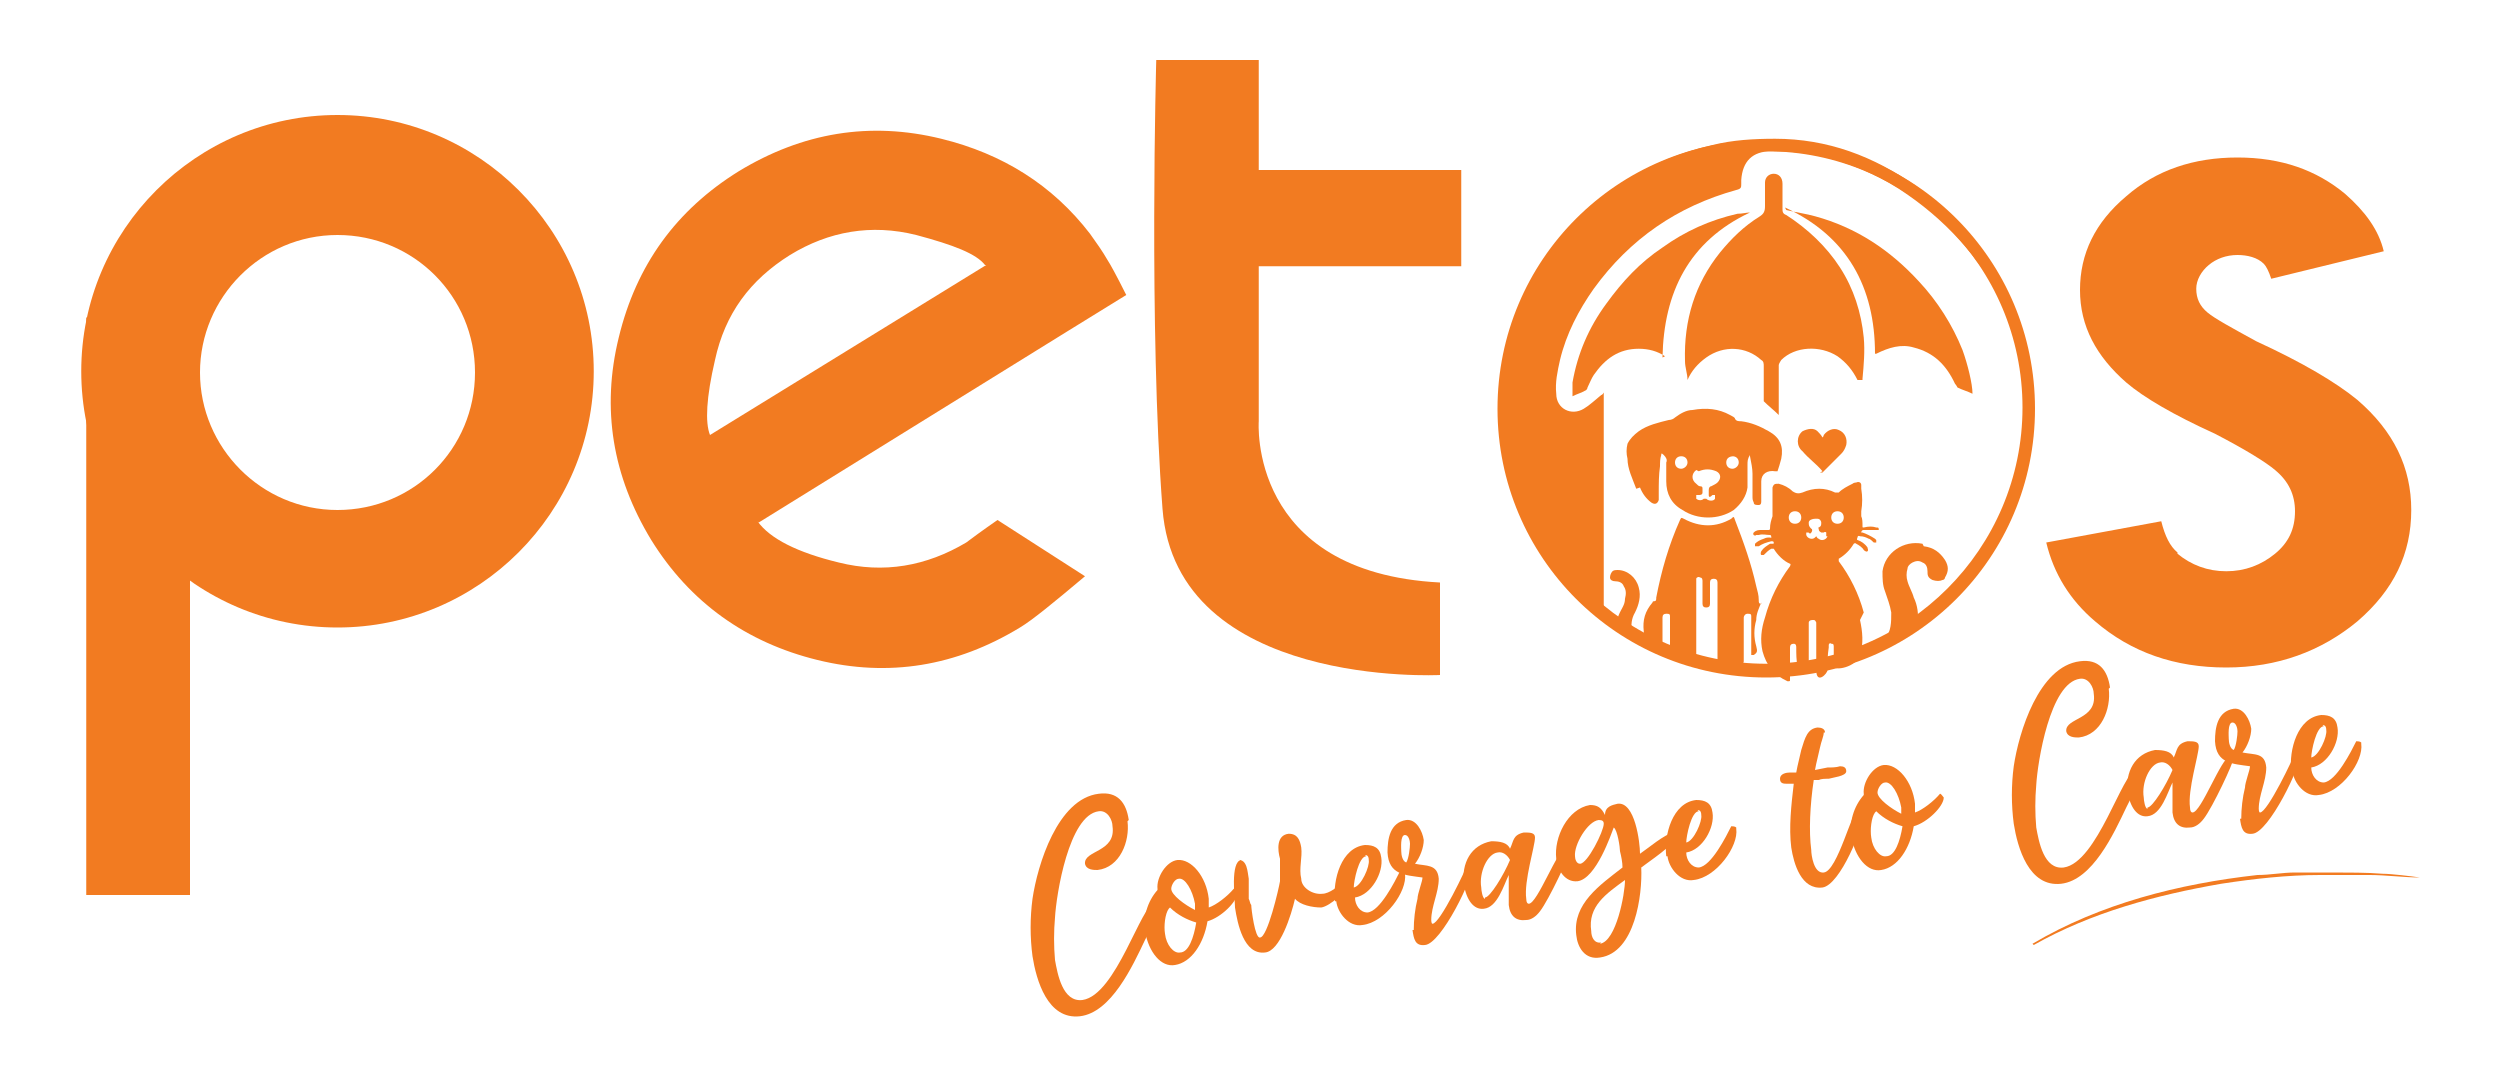 <?xml version="1.0" encoding="UTF-8"?>
<svg id="Layer_1" xmlns="http://www.w3.org/2000/svg" version="1.1" viewBox="0 0 200 86.2">
  <!-- Generator: Adobe Illustrator 29.0.1, SVG Export Plug-In . SVG Version: 2.1.0 Build 192)  -->
  <defs>
    <style>
      .st0 {
        fill: #f27b21;
      }
    </style>
  </defs>
  <rect class="st0" x="96.9" y="13.6" width="20" height="7.7"/>
  <g>
    <path class="st0" d="M27,9.2c-11.3,0-20.5,9.2-20.5,20.5s9.2,20.5,20.5,20.5,20.5-9.2,20.5-20.5-9.2-20.5-20.5-20.5ZM27,40.8c-6.1,0-11-5-11-11s4.9-11,11-11,11,4.9,11,11-4.9,11-11,11Z"/>
    <path class="st0" d="M60.6,41.7c1,1.4,3.2,2.5,6.5,3.3,3.6.9,7,.3,10.2-1.6.4-.3,1.2-.9,2.5-1.8l7,4.5c-2.5,2.1-4.2,3.5-5.2,4.1-5.1,3.1-10.5,4-16.2,2.6-5.7-1.4-10.2-4.6-13.3-9.6-3.1-5.1-4-10.5-2.6-16.2,1.4-5.8,4.6-10.2,9.6-13.3,5.1-3.1,10.5-4,16.2-2.6,4.9,1.2,8.9,3.7,11.9,7.6.5.7,1,1.4,1.4,2.1.2.3.7,1.2,1.5,2.8l-4.7,2.9-24.7,15.3ZM78.8,21.2c-.7-.9-2.5-1.6-5.5-2.4-3.6-.9-7-.3-10.1,1.6-3.2,2-5.2,4.7-6,8.4-.7,3-.8,5-.4,6l22.1-13.6Z"/>
    <path class="st0" d="M174.2,44.3c1.1.9,2.4,1.4,3.9,1.4,1.5,0,2.8-.5,3.9-1.4,1.1-.9,1.6-2,1.6-3.4,0-1.3-.5-2.4-1.6-3.3-.7-.6-2.3-1.6-4.8-2.9-3.3-1.5-5.7-2.9-7.1-4.1-2.4-2.1-3.7-4.5-3.7-7.4,0-2.9,1.2-5.4,3.7-7.5,2.4-2.1,5.4-3.1,8.9-3.1,3.5,0,6.3,1,8.6,2.9,1.6,1.4,2.7,2.9,3.1,4.6l-9,2.2c-.2-.6-.4-1-.6-1.2-.5-.5-1.3-.7-2.1-.7-.9,0-1.7.3-2.3.8-.6.5-1,1.2-1,1.9,0,.8.3,1.4.9,1.9.6.5,1.9,1.2,3.9,2.3,3.7,1.7,6.4,3.3,8.1,4.7,2.9,2.5,4.3,5.4,4.3,8.8,0,3.5-1.4,6.4-4.3,8.9-2.9,2.4-6.4,3.7-10.5,3.7-4.1,0-7.6-1.2-10.5-3.7-2-1.7-3.3-3.8-3.9-6.3l9.2-1.7c.3,1.2.7,2,1.3,2.5Z"/>
    <path class="st0" d="M100.7,4.8v28.9s-.9,12.1,14.5,12.9v7.4s-21.1,1.1-22.2-13.3c-1.1-14.4-.5-35.9-.5-35.9h8.2Z"/>
    <path class="st0" d="M90.2,65.7c.2,1.6-.6,3.7-2.4,3.9-.3,0-.9,0-1-.5-.1-1.1,2.5-.9,2.2-3,0-.5-.4-1.3-1.1-1.2-2.4.3-3.4,6.7-3.5,8.5-.1,1.1-.1,2.3,0,3.4.2,1.1.6,3.4,2.2,3.2,2.7-.4,4.7-7.7,5.8-7.8.1,0,.3,0,.3.2,0,.7-.8,2.2-1.1,2.8-1,2.1-2.7,5.8-5.2,6.1-2.6.3-3.5-2.9-3.8-4.8-.2-1.5-.2-3.1,0-4.6.4-2.7,2-8,5.3-8.4,1.5-.2,2.2.7,2.4,2.1Z"/>
    <path class="st0" d="M91.6,74.7c-.2-1.3.2-2.6,1-3.5,0,0,0,0,0-.1-.1-.9.7-2.2,1.6-2.3,1.1-.1,2.3,1.3,2.5,3.1,0,.2,0,.5,0,.7.6-.2,1.5-.9,2-1.5.1,0,.2.2.3.3,0,.7-1.3,2-2.4,2.3-.3,1.8-1.3,3.3-2.6,3.5-1.1.2-2.1-1-2.4-2.7ZM93.5,72.7c-.3.4-.4,1.4-.3,2,.1.9.7,1.6,1.2,1.5.7,0,1.1-1.2,1.3-2.4-.7-.2-1.5-.6-2.1-1.2ZM95.6,72.3c-.2-1.1-.8-2.1-1.3-2-.3,0-.6.5-.6.8,0,.5,1.1,1.3,1.9,1.7,0-.1,0-.3,0-.4Z"/>
    <path class="st0" d="M99,68.8c.8-.1.8,1,.9,1.5,0,.2,0,.4,0,.5v1.1c.1.2.1.4.2.5,0,.3.3,2.7.7,2.6.6,0,1.5-3.9,1.6-4.5,0-.2,0-.4,0-.6,0-.1,0-.3,0-.4v-.8c-.2-.7-.3-1.9.7-2,.7,0,.9.5,1,1.1.1.8-.2,1.7,0,2.5,0,.7.9,1.3,1.7,1.2.5,0,1.4-.6,1.6-1.1,0,0,.1-.1.2-.1.1,0,.2,0,.3.2,0,.7-1.5,2-2.2,2.1-.7,0-1.7-.2-2.1-.7-.3,1.3-1.2,4.2-2.4,4.3-1.7.2-2.2-2.3-2.4-3.6,0-.6-.4-3.7.5-3.8Z"/>
    <path class="st0" d="M106.8,72.1c-.2-1.7.5-4.3,2.4-4.5.7,0,1.2.2,1.3,1,.2,1.2-.8,3-2.1,3.2h0c0,.6.4,1.2,1,1.2,1-.1,2.2-2.5,2.6-3.3.1,0,.3,0,.4.1,0,0,0,0,0,.1.2,1.4-1.6,3.9-3.4,4.1-1.1.2-2-1-2.1-1.9ZM109.3,68.5c-.6,0-1,2-1,2.5.6-.1,1.3-1.7,1.2-2.2,0-.1,0-.4-.3-.4Z"/>
    <path class="st0" d="M113.1,74.4c0-.8.1-1.7.3-2.5,0-.4.4-1.4.4-1.7-1.4-.2-2.7-.2-2.8-2,0-1.1.2-2.4,1.5-2.6.8-.1,1.3.9,1.4,1.6,0,.6-.3,1.4-.7,1.9.9.2,1.8,0,1.9,1.2,0,1.1-.6,2.2-.6,3.3,0,0,0,.3.1.3.6,0,2.7-4.4,2.9-5,.1,0,.4,0,.4.1,0,1.2-2.6,6.5-3.9,6.6-.8.1-.9-.5-1-1.2ZM112.4,66.8c-.4,0-.3,1.1-.3,1.3,0,.3.1.8.4.9.2-.3.3-1.2.3-1.5,0-.2-.1-.7-.4-.7Z"/>
    <path class="st0" d="M117.1,70.8c-.2-1.8.6-3.2,2.2-3.5.7,0,1.3.1,1.5.6.3-.6.2-1.1,1.1-1.3.5,0,.9,0,.9.4,0,.7-.9,3.5-.7,4.9,0,.3.1.4.2.4.7,0,2.3-4.4,3-4.5.1,0,.2,0,.3.2,0,.4-1.7,4-2.4,4.9-.3.4-.7.7-1.1.7-.8.1-1.3-.3-1.4-1.2,0-.6,0-1.5,0-2.4-.4.8-.9,2.6-2,2.7-.8.1-1.4-.7-1.6-2ZM118.8,71.8c.4,0,1.5-1.8,2-3-.2-.4-.6-.7-1-.6-.8.1-1.5,1.6-1.3,2.8,0,.2.1.9.3.9Z"/>
    <path class="st0" d="M124.5,68.7c-.2-1.7.9-4,2.7-4.3.6,0,.9.2,1.2.8,0-.7.6-.8,1-.9,1.4-.2,1.8,3.1,1.8,4,.6-.4,2-1.6,2.7-1.7.1,0,.2.2.2.3,0,.6-2.3,2.1-2.8,2.5.1,2.2-.5,6.8-3.3,7.2-1.2.2-1.8-.8-1.9-1.8-.3-2.5,1.9-4,3.7-5.4,0-.4-.1-.9-.2-1.3,0-.3-.2-1.7-.5-1.9-.2.5-1.4,4.1-2.9,4.3-1,.1-1.6-.9-1.7-1.8ZM126,68.5c0,.2.1.6.4.6.6,0,1.9-2.6,1.9-3.2,0-.2-.1-.3-.4-.3-.9.1-2,2-1.9,2.9ZM128,75.5c1.3-.2,2-4,2-5.1-1.5,1.1-3,2.1-2.7,4.1,0,.4.2,1,.8.9Z"/>
    <path class="st0" d="M133.3,68.5c-.2-1.7.5-4.3,2.4-4.5.7,0,1.2.2,1.3,1,.2,1.2-.8,3-2.1,3.2h0c0,.6.4,1.2,1,1.2,1-.1,2.2-2.5,2.6-3.3.1,0,.3,0,.4.1,0,0,0,0,0,.1.2,1.4-1.6,3.9-3.4,4.1-1.1.2-2-1-2.1-1.9ZM135.9,64.9c-.6,0-1,2-1,2.5.6-.1,1.3-1.7,1.2-2.2,0-.1,0-.4-.3-.4Z"/>
    <path class="st0" d="M145.9,58.6c0,.3-.2.7-.3,1.2-.1.5-.3,1.2-.4,1.8l1-.2c.3,0,.7,0,1-.1.3,0,.5.1.5.4,0,.4-1.1.5-1.4.6-.3,0-.6,0-.8.1h-.4c-.3,2-.4,4.1-.2,5.6,0,.4.2,1.9,1,1.8,1.1-.1,2.3-5.1,2.8-5.2.2,0,.4.1.4.3,0,1.3-1.9,5.9-3.3,6.1-1.7.2-2.3-1.9-2.5-3.2-.2-1.6,0-3.4.2-5.1-.2,0-.3,0-.5,0-.3,0-.6,0-.6-.4,0-.4.5-.5.8-.5.2,0,.3,0,.5,0,.1-.6.3-1.3.4-1.8.3-1,.5-1.7,1.3-1.8.3,0,.6.1.6.4Z"/>
    <path class="st0" d="M148.1,67.1c-.2-1.3.2-2.6,1-3.5,0,0,0,0,0-.1-.1-.9.7-2.2,1.6-2.3,1.1-.1,2.3,1.3,2.5,3.1,0,.2,0,.5,0,.7.6-.2,1.5-.9,2-1.5.1,0,.2.2.3.3,0,.7-1.3,2-2.4,2.3-.3,1.8-1.3,3.3-2.6,3.5-1.1.2-2.1-1-2.4-2.7ZM150,65c-.3.4-.4,1.4-.3,2,.1.9.7,1.6,1.2,1.5.7,0,1.1-1.2,1.3-2.4-.7-.2-1.5-.6-2.1-1.2ZM152.1,64.6c-.2-1.1-.8-2.1-1.3-2-.3,0-.6.5-.6.8,0,.5,1.1,1.3,1.9,1.7,0-.1,0-.3,0-.4Z"/>
    <path class="st0" d="M168.7,55.1c.2,1.6-.6,3.7-2.4,3.9-.3,0-.9,0-1-.5-.1-1.1,2.5-.9,2.2-3,0-.5-.4-1.3-1.1-1.2-2.4.3-3.4,6.7-3.5,8.5-.1,1.1-.1,2.3,0,3.4.2,1.1.6,3.4,2.2,3.2,2.7-.4,4.7-7.7,5.8-7.8.1,0,.3,0,.3.2,0,.7-.8,2.2-1.1,2.8-1,2.1-2.7,5.8-5.2,6.1-2.6.3-3.5-2.9-3.8-4.8-.2-1.5-.2-3.1,0-4.6.4-2.7,2-8,5.3-8.4,1.5-.2,2.2.7,2.4,2.1Z"/>
    <path class="st0" d="M170.2,63.5c-.2-1.8.6-3.2,2.2-3.5.7,0,1.3.1,1.5.6.3-.6.2-1.1,1.1-1.3.5,0,.9,0,.9.4,0,.7-.9,3.5-.7,4.9,0,.3.1.4.2.4.7,0,2.3-4.4,3-4.5.1,0,.2,0,.3.1,0,.4-1.7,4-2.4,4.9-.3.4-.7.7-1.1.7-.8.1-1.3-.3-1.4-1.2,0-.6,0-1.5,0-2.4-.4.8-.9,2.6-2,2.7-.8.1-1.4-.7-1.6-2ZM171.8,64.6c.4,0,1.5-1.8,2-3-.2-.4-.6-.7-1-.6-.8.1-1.5,1.6-1.3,2.8,0,.2.1.9.3.9Z"/>
    <path class="st0" d="M179.3,65.5c0-.8.1-1.7.3-2.5,0-.4.4-1.4.4-1.7-1.4-.2-2.7-.2-2.8-2,0-1.1.2-2.4,1.5-2.6.8-.1,1.3.9,1.4,1.6,0,.6-.3,1.4-.7,1.9,1,.2,1.8,0,1.9,1.2,0,1.1-.6,2.2-.6,3.3,0,0,0,.3.1.3.6,0,2.7-4.4,2.9-5,.1,0,.4,0,.4.1,0,1.2-2.6,6.5-3.9,6.6-.8.1-.9-.5-1-1.2ZM178.6,57.8c-.4,0-.3,1.1-.3,1.3,0,.3.1.8.4.9.2-.3.3-1.2.3-1.5,0-.2-.1-.7-.4-.7Z"/>
    <path class="st0" d="M183.3,61.7c-.2-1.7.5-4.3,2.4-4.5.7,0,1.2.2,1.3,1,.2,1.2-.8,3-2.1,3.2h0c0,.6.4,1.2,1,1.2,1-.1,2.2-2.5,2.6-3.3.1,0,.3,0,.4.1,0,0,0,0,0,.1.2,1.4-1.6,3.9-3.4,4.1-1.1.2-2-1-2.1-1.9ZM185.9,58.1c-.6,0-1,2-1,2.5.6-.1,1.3-1.7,1.2-2.2,0-.1,0-.4-.3-.4Z"/>
    <path class="st0" d="M162.6,75.5c5.4-3.2,11.7-4.8,18-5.5,1,0,2-.2,3-.2.6,0,2.4,0,3,0,1.1,0,2.9,0,4,.1.7,0,2.3.2,3,.3-1.2,0-2.8-.2-4-.2-1.1,0-2.9,0-4,0-2.6,0-5.3.3-7.9.7-5.2.9-10.4,2.3-15,4.9h0Z"/>
    <rect class="st0" x="6.9" y="25.4" width="8.3" height="46.2"/>
    <path class="st0" d="M141.3,11.2c-11.9,0-21.5,9.6-21.5,21.5s9.6,21.5,21.5,21.5,21.5-9.6,21.5-21.5-9.6-21.5-21.5-21.5ZM141.3,53.1c-11.3,0-20.5-9.2-20.5-20.5s9.2-20.5,20.5-20.5,20.5,9.2,20.5,20.5-9.2,20.5-20.5,20.5Z"/>
    <path class="st0" d="M128.3,31.8v17.7c-.4-.3-.7-.6-1-.9-3.2-3-5.4-6.7-6.4-11-.5-1.9-.7-3.9-.6-5.9.2-4.6,1.7-8.7,4.6-12.4,3.1-4,7.2-6.6,12.1-7.7,1.6-.4,3.3-.5,5-.5,4.2,0,7.9,1.4,11.3,3.8,2.7,1.9,4.7,4.3,6.2,7.2.4.8.7,1.7,1.1,2.6,0,0,0,0,0,.1,0-.1-.1-.2-.2-.3-2-3.9-4.8-7-8.5-9.4-1.9-1.2-4-2.1-6.2-2.6-1.3-.3-2.6-.4-4-.4-1.5,0-2.3.8-2.4,2.3,0,.1,0,.2,0,.3,0,.3,0,.4-.4.5-4.7,1.3-8.5,3.9-11.4,7.9-1.2,1.7-2.2,3.6-2.7,5.7-.2.9-.4,1.8-.3,2.7,0,1.2,1.2,1.8,2.2,1.2.5-.3.9-.7,1.4-1.1,0,0,.1,0,.2-.2Z"/>
    <path class="st0" d="M148.6,30.4c-.4-.8-.9-1.4-1.6-1.9-1.4-.9-3.4-.8-4.5.3,0,0-.2.3-.2.4,0,1.2,0,2.5,0,3.7,0,0,0,.2,0,.3-.4-.4-.8-.7-1.2-1.1,0,0,0-.2,0-.3,0-.8,0-1.7,0-2.5,0-.2,0-.4-.2-.5-1.2-1.1-3-1.2-4.4-.2-.7.5-1.2,1.1-1.5,1.8,0,0,0,0,0,0,0-.5-.2-1-.2-1.5-.1-3.3.8-6.2,2.8-8.7.9-1.1,1.9-2.1,3.2-2.9.3-.2.4-.4.4-.8,0-.6,0-1.3,0-1.9,0-.4.3-.7.7-.7.4,0,.7.3.7.8,0,.7,0,1.4,0,2,0,.2,0,.4.3.5,1.7,1.1,3.2,2.5,4.3,4.2,1.1,1.7,1.7,3.6,1.9,5.6.1,1.1,0,2.2-.1,3.3,0,0,0,0,0,.1Z"/>
    <path class="st0" d="M142.9,16.8c.8.2,1.6.3,2.3.5,3.3.9,6,2.7,8.3,5.2,1.5,1.6,2.7,3.5,3.5,5.5.4,1.1.8,2.7.8,3.5-.4-.2-.8-.3-1.2-.5,0,0-.1-.2-.2-.3-.7-1.5-1.7-2.5-3.3-2.9-1-.3-2,0-3,.5,0,0,0,0-.1,0,0-5.3-2.2-9.4-7.2-11.7Z"/>
    <path class="st0" d="M133.2,28.5c-.6-.4-1.3-.6-2.1-.6-1.6,0-2.7.8-3.6,2.1-.2.3-.3.6-.5,1,0,0,0,.1-.1.2-.3.2-.7.3-1.1.5,0-.4,0-.8,0-1.1.4-2.3,1.3-4.4,2.7-6.3,1.3-1.8,2.7-3.3,4.5-4.5,1.8-1.3,3.8-2.2,6-2.7.4,0,.7-.1,1-.1-4.9,2.3-6.9,6.4-7,11.6Z"/>
    <path class="st0" d="M149.1,49c-.4-1.5-1.1-2.9-2-4.1,0-.1,0-.1,0-.2.5-.3.9-.7,1.2-1.2,0,0,.1-.1.2,0,.2.1.5.3.6.5,0,0,.2.2.3.1.1-.1,0-.2,0-.3-.2-.3-.5-.5-.8-.6,0,0-.1,0,0-.2,0,0,0-.2.2-.1.3,0,.5.1.7.2.1,0,.3.2.4.3,0,0,.2,0,.2,0,0,0,0-.1,0-.2,0,0,0,0-.1-.1-.3-.2-.7-.4-1-.5,0,0-.2,0-.1,0,0,0,0-.2.2-.2.3,0,.7,0,1,0,0,0,.2,0,.2,0,0-.1,0-.2-.1-.2,0,0,0,0-.1,0-.3-.1-.6-.1-1,0-.1,0-.1,0-.1-.1,0-.3,0-.6-.1-.8,0-.1,0-.3,0-.4.1-.6.1-1.2,0-1.8,0,0,0-.2,0-.3,0-.2-.2-.3-.4-.2,0,0-.2,0-.3.1-.4.2-.8.4-1.1.7,0,0-.2,0-.3,0-.8-.4-1.7-.4-2.6,0-.3.1-.5.1-.8-.1-.3-.3-.7-.5-1.1-.6-.3,0-.4,0-.5.3,0,0,0,.1,0,.2,0,.5,0,1.1,0,1.6,0,.2,0,.3,0,.5-.1.3-.2.6-.2,1,0,0,0,.1-.1.1-.2,0-.4,0-.6,0-.2,0-.4,0-.6.2,0,0-.1.1,0,.2,0,0,.1.1.2,0,0,0,.2,0,.2,0,.3-.1.6,0,.9,0,.1,0,.1.1.1.2,0,.1,0,0-.1,0-.2,0-.3,0-.5.1-.3.1-.5.2-.7.4,0,0,0,.1,0,.2,0,0,.1,0,.2,0,0,0,0,0,.1,0,.3-.2.6-.3,1-.4.1,0,.2,0,.2.1,0,.1,0,.1-.1.1,0,0-.1,0-.2,0-.3.2-.5.3-.7.6,0,0-.1.2,0,.3.1,0,.2,0,.2,0,0,0,0,0,0,0,.2-.2.4-.4.6-.5,0,0,.1,0,.2,0,.3.5.8,1,1.3,1.2,0,0,.1,0,0,.2-.9,1.2-1.6,2.6-2,4.1-.3.9-.4,1.8-.2,2.7.3,1.1.9,1.9,2,2.4.2,0,.2,0,.2-.1,0-.3,0-.6,0-.9,0-.6,0-1.2,0-1.7,0-.2.1-.3.3-.3.2,0,.2.2.2.3,0,.5,0,1,.1,1.5,0,.2,0,.4,0,.6s.9,0,.9-.2c0-.5,0-1,0-1.4,0-.9,0-1.6,0-2.3,0,0,0-.1,0-.2,0-.1.1-.2.3-.2.2,0,.2,0,.3.2,0,0,0,.1,0,.2,0,1.2,0,2.4,0,3.6s.9.3.9,0c0-.6,0-1.2.1-1.8,0,0,0-.1,0-.2,0-.1.1-.2.2-.1.1,0,.2,0,.2.2,0,0,0,.2,0,.3,0,.4,0,.9,0,1.3s1.8.1,2.1-.9c.3-.9.2-1.9,0-2.8ZM143.6,41.9c-.3,0-.5-.2-.5-.5,0-.3.2-.5.5-.5.3,0,.5.2.5.5,0,.3-.2.5-.5.5ZM146.2,42.9c-.1.3-.5.4-.7.2,0,0-.1,0-.2-.2,0,0,0,0-.1.1-.2.2-.6.1-.7-.2,0,0,0-.2,0-.2,0,0,.2,0,.2,0,0,.1.2.1.2,0,.1-.1.1-.3,0-.3-.2-.2-.2-.3-.2-.5,0-.2.3-.3.5-.3,0,0,.1,0,.2,0,.2,0,.3.2.3.3,0,.2,0,.3-.2.4,0,0-.1,0,0,.1,0,.1,0,.2.2.3,0,0,.1,0,.2,0,0,0,.1-.1.2,0,0,0,0,.2,0,.3ZM147,41.9c-.3,0-.5-.2-.5-.5,0-.3.2-.5.5-.5.3,0,.5.2.5.5,0,.3-.2.5-.5.5Z"/>
    <path class="st0" d="M140.9,48.3c-.2,0-.2-.1-.2-.3,0-.4-.1-.7-.2-1.1-.4-1.8-1-3.5-1.7-5.3-.1-.3-.1-.3-.3-.1-1.2.7-2.5.7-3.8,0-.2-.1-.2-.1-.3.1-.9,2-1.5,4.1-1.9,6.2,0,.2,0,.3-.2.3,0,0-.1,0-.1.1-.6.7-.8,1.4-.7,2.3,0,.4.2.7.3,1s1.2.7,1.2.6c0-.8,0-1.7,0-2.5,0,0,0-.1,0-.2,0-.2.1-.3.3-.3.2,0,.3,0,.3.2,0,0,0,.2,0,.3,0,.5,0,1.1,0,1.6,0,.3,0,.6,0,.9s2.1.5,2.1.4c0-.3,0-.7,0-1,0-1.3,0-2.5,0-3.8,0-.4,0-.7,0-1.1,0,0,0-.2,0-.3,0-.1.2-.2.3-.1.2,0,.2.2.2.3,0,.5,0,1,0,1.6,0,0,0,.1,0,.2,0,.2.1.3.3.3.2,0,.3-.1.3-.3,0-.1,0-.3,0-.4,0-.4,0-.9,0-1.3,0-.2.1-.3.3-.3.2,0,.3.1.3.3,0,0,0,.1,0,.2,0,1,0,2,0,3h0c0,1,0,2.1,0,3.1,0,.6,2.1.6,2.1,0,0-1.1,0-2.2,0-3.3,0,0,0-.1,0-.2,0-.1.1-.3.3-.3.2,0,.3,0,.3.2,0,0,0,.2,0,.2,0,.9,0,1.8,0,2.7,0,0,0,.2,0,.2,0,0,.1,0,.2,0,.3-.2.3-.3.2-.7-.2-.7-.2-1.4,0-2.1,0-.5.2-.9.4-1.4,0,0,0-.2,0-.2Z"/>
    <path class="st0" d="M131.2,39c.2.5.5.9.9,1.2.3.2.5.1.6-.2,0-.2,0-.4,0-.6,0-.7,0-1.4.1-2.1,0-.3,0-.6.1-.9,0-.1,0-.2.2,0,.2.2.3.4.2.6,0,.5,0,1,0,1.5,0,1,.4,1.8,1.3,2.3,1.2.8,2.9.8,4.1,0,.6-.5,1-1.1,1.1-1.8,0-.6,0-1.2,0-1.8,0-.3,0-.5.2-.8,0,0,0,0,0,0,0,0,0,0,0,.1.1.5.2,1,.2,1.4,0,.6,0,1.2,0,1.8,0,.2,0,.3.1.5,0,.2.2.2.4.2.2,0,.2-.2.2-.3,0-.3,0-.5,0-.8,0,0,0,0,0,0,0-.3,0-.5,0-.8,0-.6.5-.9,1.1-.8,0,0,.1,0,.2,0,.1-.3.2-.6.3-1,.2-1-.1-1.7-1-2.2-.7-.4-1.4-.7-2.2-.8-.2,0-.4,0-.5-.2,0-.1-.2-.2-.4-.3-.9-.5-1.9-.6-3-.4-.5,0-1,.3-1.4.6-.1.1-.3.2-.5.2-.8.2-1.7.4-2.4.9-.4.3-.7.6-.9,1-.1.4-.1.8,0,1.2,0,.8.4,1.6.7,2.4ZM138.6,36.5c.3,0,.5.2.5.5,0,.3-.3.5-.5.5-.3,0-.5-.2-.5-.5,0-.3.2-.5.6-.5ZM135.9,37.7c.5-.2.9-.2,1.4,0,.4.2.4.6.1.9-.1.1-.3.2-.5.3-.1,0-.2.1-.2.3,0,.1,0,.3,0,.4,0,.2.1.2.3,0,0,0,.2,0,.2,0,0,0,0,.2,0,.3-.1.2-.5.2-.7,0,0,0-.1,0-.2,0-.2.2-.5.1-.6,0,0,0,0-.2,0-.3,0,0,.2,0,.2,0,.1,0,.3,0,.3-.2,0,0,0-.2,0-.3,0-.1,0-.2-.2-.2-.1,0-.2-.1-.3-.2-.4-.3-.4-.8,0-1.1ZM134.5,36.5c.3,0,.5.2.5.5,0,.3-.3.5-.5.5-.3,0-.5-.2-.5-.5,0-.3.2-.5.5-.5Z"/>
    <path class="st0" d="M153.8,43.5c-1.5-.3-3,.7-3.2,2.2,0,.6,0,1.1.2,1.6.2.6.4,1.1.5,1.7,0,.8,0,1.5-.5,2.1s2.5-.9,2.6-1.4,0-1.3-.3-1.9c-.1-.4-.4-.9-.5-1.3-.1-.3-.1-.7,0-1,0-.2.2-.4.4-.5.2-.1.5-.2.8,0,.3.1.4.4.4.7,0,.3,0,.5.4.7.3.1.6.1.8,0,.1,0,.2-.1.2-.2.3-.5.3-.9,0-1.4-.4-.6-.9-1-1.7-1.1Z"/>
    <path class="st0" d="M130.5,50.8c0-.1,0-.2,0-.3,0-.5,0-1,.3-1.5.3-.6.5-1.3.3-2-.2-.8-.9-1.4-1.7-1.4-.1,0-.3,0-.4.1-.1.1-.2.3-.2.5,0,.2.2.3.4.3.3,0,.6.1.7.4.2.3.2.6.1,1,0,.5-.3.8-.5,1.3-.1.3-.2.5-.3.8s1.3,1.2,1.2.9Z"/>
    <path class="st0" d="M145.6,37.8c0,0,.1,0,.2,0,.5-.5,1-1,1.5-1.5.2-.2.3-.4.4-.7.1-.5-.1-1-.6-1.2-.4-.2-.9,0-1.2.4,0,0,0,.1-.1.2-.1-.2-.3-.4-.4-.5-.3-.3-.8-.2-1.2,0-.5.4-.5,1.2,0,1.6.5.6,1.1,1,1.6,1.6Z"/>
  </g>
</svg>